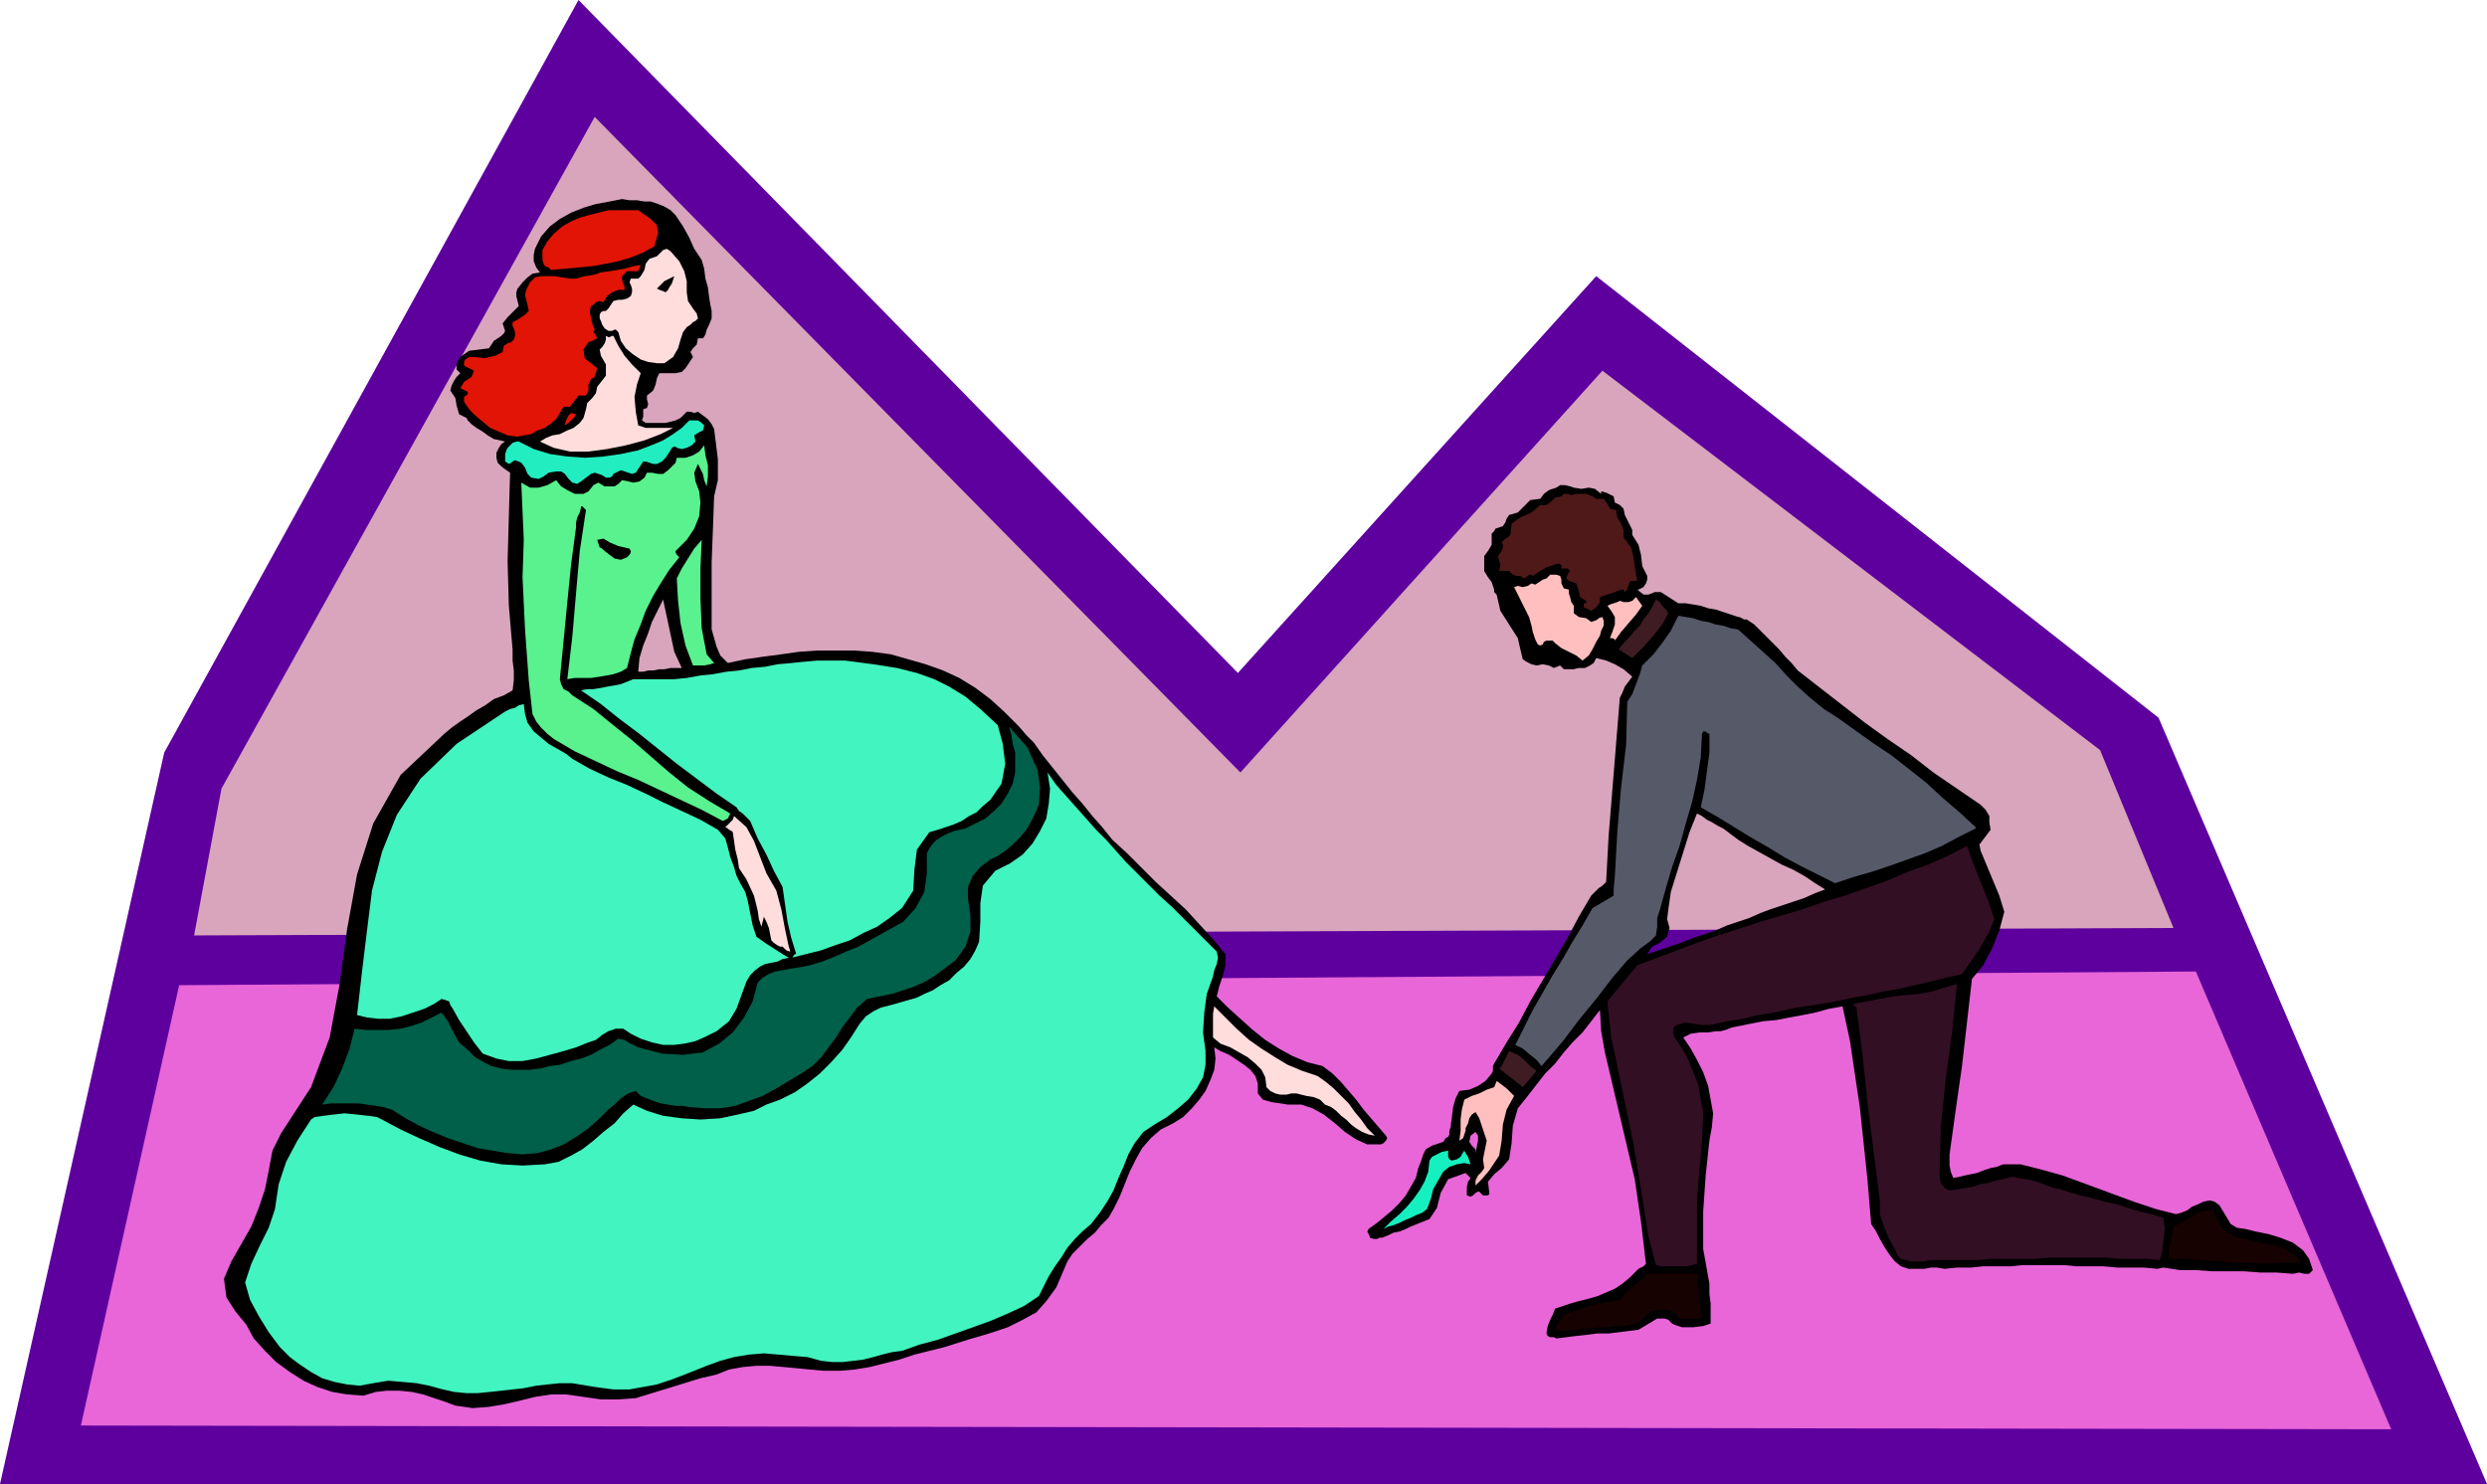 <svg xmlns="http://www.w3.org/2000/svg" fill-rule="evenodd" height="1.193in" preserveAspectRatio="none" stroke-linecap="round" viewBox="0 0 1999 1193" width="1.999in"><style>.pen1{stroke:none}.brush3{fill:#d8a5bc}.brush4{fill:#e866d8}.brush5{fill:#000}.brush6{fill:#e21405}.brush7{fill:#fdd}.brush9{fill:#59f28e}.brush11{fill:#ffbfbf}.brush12{fill:#3f1c23}.brush14{fill:#42f4bf}.brush16{fill:#330f23}</style><path class="pen1" style="fill:#5e009e" d="M465 0 132 605 0 1193h1999l-264-616-452-355-288 319L465 0z"/><path class="pen1 brush3" d="M478 94 178 634l-22 118 1591-6-59-143-400-305-291 323L478 94z"/><path class="pen1 brush4" d="m144 792-79 354 1857 3-157-368-1621 11z"/><path class="pen1 brush5" d="m543 173 6 9 5 9 4 9 6 9 2 7 1 8 2 7 1 8 1 6 1 5v6l-2 5-2 4-1 4-2 3h-4l-1 5-3 3-2 3 2 4-2 3-2 3-2 3-3 3-5 1h-13l-2 4-1 5-2 5-5 4v3l1 4-1 3-3 1v6l-1 3 3 2h16l4-1 4-1 4-2 3-3 2-2h3l3 1 3-1 4 3 4 3 3 4 2 4 1 8 2 16v17l-3 13-1 27-1 26v54l2 7 2 7 3 7 6 6 14-3 14-2 15-2 14-2 15-1h30l14 1 15 2 14 4 14 4 14 5 13 6 13 8 12 9 11 10 6 6 6 6 6 7 6 6 7 10 8 10 8 10 8 10 8 9 8 10 8 9 8 10 12 11 12 12 11 11 12 11 12 11 11 12 11 12 10 12v9l-2 8-3 9-2 8 9 9 10 9 10 9 10 8 11 7 11 6 12 5 12 3 8 6 7 7 6 7 6 7 6 8 6 7 6 7 6 7 1 2-1 2-2 2-2 1h-11l-9-4-9-6-8-7-9-7-9-5-9-3h-11l-6-1-7-1-7-2-4-5v-8l-2-6-4-5-5-4-6-4-6-4-7-3-5-3 1 9-1 9-3 8-4 9-5 7-6 7-7 7-8 5-10 5-8 7-7 8-5 9-5 10-4 10-4 10-5 10-4 7-6 6-5 6-6 5-6 6-6 6-4 6-3 7-6 14-8 11-8 9-11 6-12 6-15 5-17 5-19 6-12 3-12 3-12 4-12 3-12 3-12 2-12 1h-13l-11-1-10-1-11-1-11-1h-11l-11 1-11 2-10 4-13 3-13 4-13 4-13 4-13 4-14 1h-14l-14-2-14-2h-12l-13 2-12 3-13 3-12 2-13 1-14-2-8-3-9-3-9-3-9-2-10-1h-10l-9 1-10 3-13-1-12-2-12-4-11-5-11-7-11-8-9-9-9-10-6-11-9-11-7-11-2-15 6-14 8-14 8-14 6-15 5-15 3-15 3-16 7-14 24-37 15-40 8-43 6-44 8-44 13-41 22-39 35-33 6-5 7-5 6-4 7-5 7-4 7-5 8-3 7-4 1-8v-8l-1-8v-9l-3-35-1-36 1-36 1-35-3-2-4-3-3-3-1-4v-4l2-4 2-3 3-2-4-1-5-1-5-3-4-3-5-3-4-3-3-3-1-2-6-3-2-7-1-6-4-6 1-4 2-4 2-3 3-3-3-3v-4l1-3 2-3 7-5 8-1 8-1 4-6 3-2 3-2 2-2 1-2-2-6 4-5 5-5 4-4-1-4-1-4v-3l1-3 4-5 4-4 4-3 6-1-3-4-2-5v-5l1-5 5-10 7-8 8-6 9-5 10-4 10-3 11-2 10-2 6 1h6l6 1h5l6 2 5 2 5 3 4 4z"/><path class="pen1 brush6" d="m526 198-9 5-10 4-10 3-10 2-11 2-11 1-11 1-11 1-2-2-3-1-1-2-1-3v-8l4-7 5-6 7-6 7-4 7-3 7-2 8-2 8-2h24l10 7 5 5 1 6-3 11z"/><path class="pen1 brush7" d="m561 256-2 2-2 1-2 2-3 2-3 4-2 6-2 7-4 7-7 5h-6l-7-1-6-2-6-4-6-5-4-6-2-7-2-2h-1l-2 1h-3l-3-2-2-3-1-3-1-2v-3l1-2 2-1h2l2-2 2-3 2-3 4-1h3l4-1 3-2 1-3v-3l-1-3-1-2 1-3h6l2-2 3-5 1-5 3-4 6-2 2-2 3-3 3-1 3 2 7 8 4 8 2 8v9l1 7 4 6 3 4 1 4z"/><path class="pen1 brush6" d="m515 213-2 5h-9l-4 4v3l1 3 1 3v2h-5l-5 2-4 3-3 5-3-1-3 1-2 2-2 1-1 5 1 4 1 5 2 5-1 2 1 1 1 2 1 2-4 2-3 1-2 3-2 3 1 7 5 4 5 4-2 7-3 2-2 4v5l-2 4h-6l-3 4-4 5h-5l-3 5-3 5-5 4-4 3-6 2-5 3-6 1-5 1-8-1-7-3-7-3-6-5-6-5-4-4-3-4-2-3v-4l3-2v-2l-6-3 3-5 6-4 2-5-8-4v-3l1-2 3-2h5l7 1 9-2 6-3 1-5 3-2 3-1 2-2 1-3v-3l-1-3-1-2v-3l4-2 3-2 3-2 3-3-1-5-1-4-1-4 1-4 3-6 4-4 5-1h11l6 1 6 1h5l7-2 7-1 6-2 7-1 6-1 6-1 7-2 6-1z"/><path class="pen1 brush5" d="m537 233-2 2-2-1-3-1-2-1 3-3 3-3 4-2 4-2-1 3-1 3-2 3-1 2z"/><path class="pen1 brush7" d="m493 270 4 8 5 8 6 7 7 7-3 9-2 10 1 12 2 11 6 2h22l-10 5-13 5-15 4-15 3-15 2h-15l-13-3-11-5 5-3 5-2 6-1 6-3 5-2 5-4 3-4 2-7 1-5 4-4 3-4 1-5 7-9v-9l-4-7-1-5 2-2 2-3 1-3v-3l2 1h1l2-1h1z"/><path class="pen1 brush6" d="m454 342 1-4 2-4 2-2 4 1-1 2-2 2-3 3-3 2z"/><path class="pen1" style="fill:#21edc1" d="m566 342-1 4-4 2-3 2 1 5-3 3-4 2-4 1-4-1-1-1h-1l-2 1-1 2-2 3-2 3-3 3-4 2h-3l-3-1-3-1h-2l-2 3-2 3-2 3-3 1-3-1-3-1-3-1-4 2-2 1-1 2-2 1h-3l-3-2-3-1-3-1-3 1-4 3-4 3-3 2-4-1-3-3-3-4-3-2h-4l-6 1-4 3-4 2-6-1-3-3-2-5-3-4-5-2-2 1-1 1-2 1-3-2v-6l1-3 1-2 2-2 2-2 3-1h2l12 6 13 4 14 2 14 1 15-1 14-2 14-3 13-5 7-3 8-5 7-5 6-6h7l3 2 2 2z"/><path class="pen1 brush9" d="m568 391-2-5-1-5-2-4-2-4-3 7 1 7 3 8 1 9-1 11-4 10-6 9-9 9v1l1 2 1 1 1 1-8 10-7 11-6 10-6 12-4 11-5 12-3 11-3 12-5 3-6 2-5 1-6 1-7 1h-13l-6 1 4-34 3-35 3-34 5-33-1-1-2-2h-1v1l-1 4-2 4-1 4v4l-4 30-3 30-3 31-3 31 1 4 2 4 4 2 3 3 17 11 16 13 15 12 15 13 15 13 15 12 17 11 17 10-1 2-1 2-2 1-2 1-17-9-17-8-17-8-17-8-17-7-17-8-17-8-17-10-5-4-5-5-4-5-3-6-3-27-3-41-2-42 1-30-2-46 7 4h7l7-2 7-4 4 5 5 3 6 3h7l4-2 4-5 4-2 5 3h8l3-2 3-3 5 1 4 1 5-1 4-3 2-4h4l5 1h4l4-3 3-3 3-3 1-4h7l6-2 5-3 4-5 1 8 2 8v9l-1 8z"/><path class="pen1 brush5" d="M1397 496h1l2 1 2 1h2l6 4 5 5 5 5 5 5 5 5 5 6 5 5 5 6 18 14 18 14 18 14 18 13 19 13 18 14 19 13 19 13 4 4 3 5v5l1 6-3 4-3 4-3 4 1 5 5 12 5 12 5 12 4 13-4 15-6 15-7 13-9 11-4 35-4 35-5 35-5 36v9l1 5 2 5 5-1 4-1 5-1 5-1 5-2 6-2 5-1 5-2h14l16 4 18 5 19 7 19 7 19 7 18 6 16 4 4-1 5-2 4-3 5-2 4-2 5-1 4 1 4 3 3 5 3 5 3 5 5 3 7 1 8 2 10 2 10 3 10 4 8 6 5 7 3 9-3 3h-4l-4-1-5 1-13-1h-13l-13-1h-26l-13-1h-13l-13-2-5 1-11-1h-21l-11-1h-22l-10-1h-33l-10 1h-22l-10 1h-11l-10 1-6-1h-5l-5 1h-13l-6-2-5-4-4-5-4-6-4-7-3-6-4-6-3-36-6-57-8-54-6-28-11 2-11 3-10 2-11 2-10 2-11 1-10 2-10 2v-84l9-3 9-4 8-3 9-3 9-3 9-3 9-4 8-3-8-5-9-6-9-5-9-4-9-5-9-5-9-5-8-5V496zm-100-97 1 5 4 2 3 3 1 5 2 4 2 4 2 4v4l5 8 2 8 1 9 4 8v3l-1 3-2 3-4 2h-1l5 4h4l5-2h5l14 9h6l6 1 6 1 6 2 6 1 6 2 6 2 6 2v179l-4-3-4-3-4-3-4-2-5-3-4-2-4-3-4-2-6 15-5 16-5 16-5 16-1 7-1 7-1 8 2 7-2 7-6 5-6 3-4 6 9-3 9-3 9-3 10-4 9-3 9-3 9-4 9-3v84l-5 1-5 2-4 1h-4l-6 1h-7l-7 1-6 3 6 9 5 9 5 10 4 11 2 11 2 11-1 11-2 11-3 28-2 29v30l5 28v8l1 8v16l-6 2-8 1h-9l-6-2-2-1-2-2-1-1-3-1h-6l-5 3-5 3-5 3-8 1-8 1-8 1h-9l-8 1-9 1-8 1-8 1-2-1h-3l-2-1-1-2 1-6 2-5 2-4 2-5 3-1 3-1 3-1 3-1 7-2 8-2 7-2 7-3 7-3 6-4 6-5 6-6 1-1 2-1 2-1 2-2-4-34-5-34-8-34-8-34-4-17-4-17-3-17-1-17-7 9-7 9-8 8-7 8-7 9-8 8-7 9-7 9-8 10-4 14-1 14-2 13-6 7-6 5-5 6 1 8v2l-1 1h-4l-2-2-1-1h-1l-2 1-2 2-2 1-3-1v-7l1-4 2-3-1-1-1-1-1-1-1-1-14 5-6 11-3 12-6 9-5 2-5 2-5 2-4 2-5 2-5 1-4 2-5 2h-2l-2 1h-3l-3-1v-1l-1-2-1-2 1-2 7-5 6-5 6-5 6-6 5-6 4-7 4-7 2-8 2-5 2-6 2-4 5-3 3-1 3-1 3-1 2-3 2-1 1-2v-3l1-3 1-8 1-8 2-7 3-6 8-1 7-3 6-4 5-6 1-2v-4l1-2 10-17 10-16 9-17 10-17 10-17 10-17 9-17 10-17 3-3 3-3 3-2 3-3 2-37 3-37 3-37 3-37 2-4 2-5 3-4 3-4-7-6-7-4-7-3-8-2-2 4-3 2-4 2h-5l-4 1h-8l-3-3-5 2-4-2-5-1-5 1-4-1-4-2-3-2-1-4-3-13-7-11-7-11-3-13-1-1-1-1v-2l-2-6-3-4-3-5v-12l3-4 3-5v-9l2-2 1-2 3-1 3-1 2-3 1-3 2-3 7-2 5-5 5-5 8-1 3-4 4-3 3-1 3-1 3-2h4l4 1 3 1 6 1 6-1 5 1 5 4v-2l4 1 4 2 2 1z"/><path class="pen1" style="fill:#4f1919" d="M1283 401h6l3 4 2 4 5 1 1 6 3 5 2 5v6l6 8 2 8 1 8 2 11h-5l-1 1-1 2v1l-1 2v1l-2 2-1-2h-2l-3 1-2 1-3 1-3 1-3 1-3 1v4l-2 3-2 2-3 2-2-1-2-1-2-1v-3h2v-2l-5-3-1-5-2-6-6-2-2-2 1-3 1-2 1-1-2-2h-5v-3l-3-1-3 1-3 1-3 1-3 2-2 1-3 2-3 2-1-1h-2l-2 2-2 1-3-2h-3l-3-1-3-3h-8l1-5-1-3-1-4 3-4 1-3v-2l-1-2 2-2 1-1 2-1 1-1 1-1 1-9 7-5 9-4 7-6h5l4-3 3-3 5-1 2-2h3l3 1 4-1h8l5 2 3 2z"/><path class="pen1 brush5" d="m504 448-5 2-5-1-4-3-4-3-2-2-2-1-1-3-1-3 5-1 5 3 7 3 9 2 1 2v1l-1 2-2 2z"/><path class="pen1 brush9" d="m568 526 6 7-3 1-5 1h-9l-6-16-4-18-2-18-1-18 4-8 5-8 5-8 6-7-1 23v24l1 24 4 21z"/><path class="pen1 brush11" d="M1261 474v3l1 3 1 4 2 3v6l4 3 6 1 4 3 3-1 2-1 1-1 3-1 1 3v4l-2 4-1 4-3 5-3 6-3 5-5 4-5-4-6-3-6-3-5-4-1-1-1-1h-5l-2 1-1 2-2 1-2-1-2-4-2-6-1-5-2-7-3-6-3-6-3-6-3-6 3-1 4 1 4-1 3-2 3 1 3-2 3-2 3-1 3-3h5l3 1 1 3v3l2 4 4 1zm59 13-5 7-6 7-6 7-5 7v-1l-2-1h-2l2-5 2-6v-6l-3-5-3-4 2-1 3-1 3-1 2-1 3 1h4l3-1 3-3 5 7z"/><path class="pen1 brush3" d="M548 537h-9l-5 1h-4l-5 1h-4l-4 1h-4l1-11 3-10 4-10 3-9 9-18 3 14 3 14 3 14 6 13z"/><path class="pen1 brush12" d="m1341 493-5 9-7 9-8 9-9 9-11-7 4-5 4-4 4-5 5-5 3-5 4-5 3-5 3-6 3 2 2 3 3 3 2 3z"/><path class="pen1" style="fill:#565968" d="m1397 506 10 9 10 9 10 9 9 10 9 9 10 9 11 9 11 7 14 10 14 10 15 10 14 11 14 11 13 12 14 12 13 12v1l-14 7-13 7-14 6-14 5-14 5-15 5-14 4-15 5-14-7-14-7-13-7-13-8-14-8-13-8-13-8-14-8 3-14 2-15 2-15v-15l-2-1-1-1h-2l-1 2-1 19-3 18-4 18-5 17-5 18-6 17-5 17-5 18-2 6v7l-1 7-5 5-7 5-11 10-12 14-13 17-14 17-12 16-11 13-7 8-4-5-5-4-6-5-6-3 7-14 7-14 8-14 8-14 8-13 8-14 8-13 8-14 12-7 5-3v-5l1-11 2-36 3-35 4-34 1-35 4-6 3-8 3-8 2-7 9-9 7-9 7-10 6-12 6 1 6 1 6 2 6 1 6 2 6 1 6 2 6 1z"/><path class="pen1 brush14" d="m802 583 4 15 2 16-3 16-9 13-6 5-5 5-6 3-6 4-7 3-6 2-6 2-7 2-10 14-2 16-1 17-9 14-10 8-10 7-11 5-11 6-12 4-11 4-12 3-12 3h1l1-2 1-1h1l-4-13-3-13-2-14-2-14-7-13-6-13-7-13-6-14-3-3-3-3-3-2-2-3-16-11-16-12-16-12-15-12-15-12-16-12-15-12-16-11 5-1h5l6-1 5-1 6-1 5-1 5-2 5-2h33l10-1 11-2 10-1 11-2 10-1 10-2 11-1 10-2 11-1 10-1 11-1h22l23 3 19 3 16 4 14 5 12 6 13 8 12 10 14 13z"/><path class="pen1 brush14" d="m421 566 1 8 2 7 5 7 6 5 6 5 7 4 7 4 5 4 14 8 15 7 15 6 15 7 14 7 15 7 15 7 14 8 6 7 2 7 2 8 3 8 2 7 3 6 4 7 2 7 4 20 3 9 7 5 14 9 5 3-5 1-4 2-5 1-5 1-4 2-4 3-4 4-3 5-4 11-4 11-6 10-10 8-8 4-9 4-9 2-8 1h-9l-9-2-9-3-8-4-3-2-3-2h-6l-6 2-5 3-5 4-6 2-10 4-10 3-11 3-11 3-11 2h-11l-10-2-11-4-7-9-6-9-6-9-5-9-2-3-1-3-3-1-3-1-6 4-8 4-9 3-9 3-10 2h-9l-9-1-8-2 4-35 4-33 4-32 8-31 12-30 19-29 29-28 39-26 4-2 4-1 3-2 4-1z"/><path class="pen1" style="fill:#006049" d="m835 647-3 7-3 6-4 7-5 6-6 6-6 5-6 4-6 3-8 6-6 7-4 9v9l2 14v13l-4 12-8 11-8 6-8 6-8 5-9 4-9 3-9 3-10 2-10 2-8 7-6 8-6 8-5 8-6 8-6 8-7 7-9 6-10 6-10 6-11 6-11 4-11 4-12 2h-12l-13-1-6-1h-5l-6-1-6-1-6-2-5-2-5-2-4-4-6 2-6 4-5 5-5 4-8 8-8 7-10 7-10 6-10 4-11 3-12 1-12-1-12-2-12-2-12-4-12-4-12-5-11-5-11-6-11-7-7-2-6-1-7-1-7-1h-22l-7 1 9-14 7-15 6-16 4-16 9 1h18l10-1 8-2 9-3 8-4 8-4 5 7 4 8 5 9 8 7 5 5 7 4 6 3 8 2 8 1h15l8-1 8-2 8-1 9-3 8-2 8-3 7-4 8-4 7-5 5 1 3 2 4 2 4 2 19 5 17 1 16-2 13-7 11-9 9-12 7-13 4-15 4-4 5-3 5-2 6-1 5-1 6-1 6-1 5-1 10-3 10-4 9-4 10-4 9-5 9-5 9-5 9-5 10-11 7-13 2-15v-16l2-4 3-4 3-3 5-3 4-2 5-2 5-1 4-1 8-4 8-4 7-6 6-6 5-8 4-8 2-9v-16l-2-7-1-7-2-7 15 17 3 7 5 11 2 14-1 14z"/><path class="pen1 brush14" d="m905 693 9 9 9 9 9 9 10 9 9 9 9 9 9 9 9 9 1 5-1 5-2 5-1 5-5 14-2 15-1 16 2 15v11l-2 10-5 9-7 9-8 7-9 7-10 6-9 6-7 9-5 9-4 10-4 9-4 10-5 9-6 9-7 9-7 6-6 6-6 7-5 8-5 7-5 8-4 8-4 8-12 8-13 6-14 6-14 5-14 5-14 5-15 4-14 5-8 1-8 2-7 2-8 2-8 1-9 1h-8l-9-1-11-3-12-1-11-1-12-1-12 1-12 2-11 3-11 4-15 6-13 5-12 4-11 2-11 2h-13l-15-2-18-3h-10l-10 1-9 1-10 2-9 1-9 1-9 1-10 1h-9l-10-1-9-2-11-3-10-2-11-1-12-1-12 2-11 2-10-1-10-2-10-3-9-5-9-6-8-6-8-8-9-12-8-13-7-13-4-14 5-15 7-15 7-14 5-15 3-20 6-18 9-17 11-17 3-2 7-1 8-1 9-1 10 1 9 1 7 1 4 2 15 8 15 7 16 7 16 6 17 5 17 3 17 1 18-1 11-2 10-5 9-5 9-7 8-7 9-7 7-8 8-7 11 5 13 4 15 2 15 1 16-1 14-3 13-3 10-5 11-4 12-6 10-7 10-8 9-9 9-10 7-10 7-11 5-6 6-4 6-3 8-2 7-2 7-2 7-2 6-3 7-3 6-4 7-4 6-6 6-5 5-6 4-7 3-7 1-16v-15l2-14 10-12 12-6 10-7 8-9 6-10 5-10 2-12 1-12-2-13 7 10 8 9 8 9 8 9 8 9 8 8 8 9 8 9z"/><path class="pen1 brush7" d="m616 702 8 14 4 15 3 16 3 14 1 3v1l-3-1-3-3h-2l-2-1-3-2-2-2-1-5-1-5-2-5-2-4-2 8-2-6-1-7-3-12-6-13-6-9-1-7-2-8-1-7-1-7-1-1-2-1-1-1-2-1 2-2 2-2 2-2 1-3 10 9 6 11 5 13 5 13z"/><path class="pen1 brush16" d="m1581 680 5 14 6 15 6 15 5 15-4 10-8 14-9 13-5 7-13 3-12 3-13 3-13 3-12 2-13 3-12 2-13 3-12 2-13 2-12 2-13 3-13 2-12 3-13 2-13 3h-8l-6-1-7-1-6 2-3 2v5l1 3 6 9 5 9 4 10 4 10 4 23-1 22-2 23-2 24v52l-4 1-4 1h-21l-4-1-6-23-4-25-4-25-4-24-6-29-6-29-6-28-3-29 24-29 16-6 16-6 16-6 17-6 16-5 18-6 17-5 17-5 17-6 17-5 17-6 17-6 16-7 17-6 16-7 15-8z"/><path class="pen1 brush16" d="m1573 791-4 39-5 37-4 38-1 38v4l1 4 3 4 4 2 7-1 6-1 6-1 6-2 6-1 6-2 6-1 7-2 6 1 5 1 6 1 6 2 5 2 6 2 5 1 6 2 10 3 9 2 10 3 10 2 9 3 10 3 9 2 10 3 1 9-1 8-1 9-2 8-11-1h-22l-11-1h-46l-11 1h-35l-11 1h-38l-5 1h-10l-4-1-4-1-3-3-2-5-5-9-4-10-3-9v-11l-5-39-5-40-4-39-5-38h-2v-2l11-2 10-2 11-2 10-1 11-1 10-2 10-3 10-3z"/><path class="pen1 brush7" d="m1059 865 7 5 6 5 6 6 6 6 5 7 5 6 5 7 6 6-5-1-5-2-5-3-4-3-4-4-4-3-4-4-4-3-5-2-4-4-5-2-6-1-4-1-4-1h-4l-4 1h-5l-4-1-4-2-3-3-1-8-3-6-5-5-6-5-7-4-7-4-8-3-6-5v-19l1-6 9 9 9 9 10 9 10 7 11 7 10 6 12 5 12 4z"/><path class="pen1 brush12" d="m1235 861-11 13-19-15 2-2 2-4 2-4 2-4 7 3 5 4 5 5 5 4z"/><path class="pen1 brush11" d="m1217 881-6 11-3 12-1 13-2 12-4 6-4 6-6 7-5 5v-4l2-4 3-3 2-3-1-7 1-5 1-5 1-5-2-6-2-6-2-6-3-5-3 2-2 3-1 4-2 4v2l-1 3-1 3-3 2 1-8v-9l1-8 2-8 6-3 6-2 6-3 6-2 2-5 4 3 4 3 3 3 3 3z"/><path class="pen1 brush4" d="M1186 927v-3l-3-3-2-3 1-5 4-3 2 3v4l-1 5-1 5z"/><path class="pen1" style="fill:#16efbf" d="M1164 925v5l1 2 2 1 4-1 3-2 1-2 2-3 1 2 2 3 1 3 1 3-5-1-6 1-6 2-5 4-4 7-4 7-2 8-3 8-4 3-5 2-4 2-5 2-4 2-5 2-4 1-4 2 6-6 7-6 6-6 5-6 5-7 4-7 3-8 1-9 2-3 4-2 4-2 5-1z"/><path class="pen1" d="m1812 998 5 1 5 1 5 1 5 1 5 2 5 3 4 3 3 5h-13l-13 1-13-1h-13l-14-1-13-1-14-1h-13v-7l2-7 1-6 1-6 4-2 4-2 3-2 4-2 4-3 4-1 5-1h4l3 7 3 5 3 4 3 2 4 2 4 2 6 1 7 2zm-447 26v9l1 9 1 9v9h-17l-4-5-6-2h-7l-6 1-5 5-5 4-6 2-6 1h-7l-6 1h-7l-6 1h-7l-8 1-7 1-7-1 1-3 2-3 2-3 2-3 6-2 5-2 6-2 6-2 5-1 6-1 5-1 6-1 5-6 6-5 6-5 5-5h41z" style="fill:#160200"/></svg>
